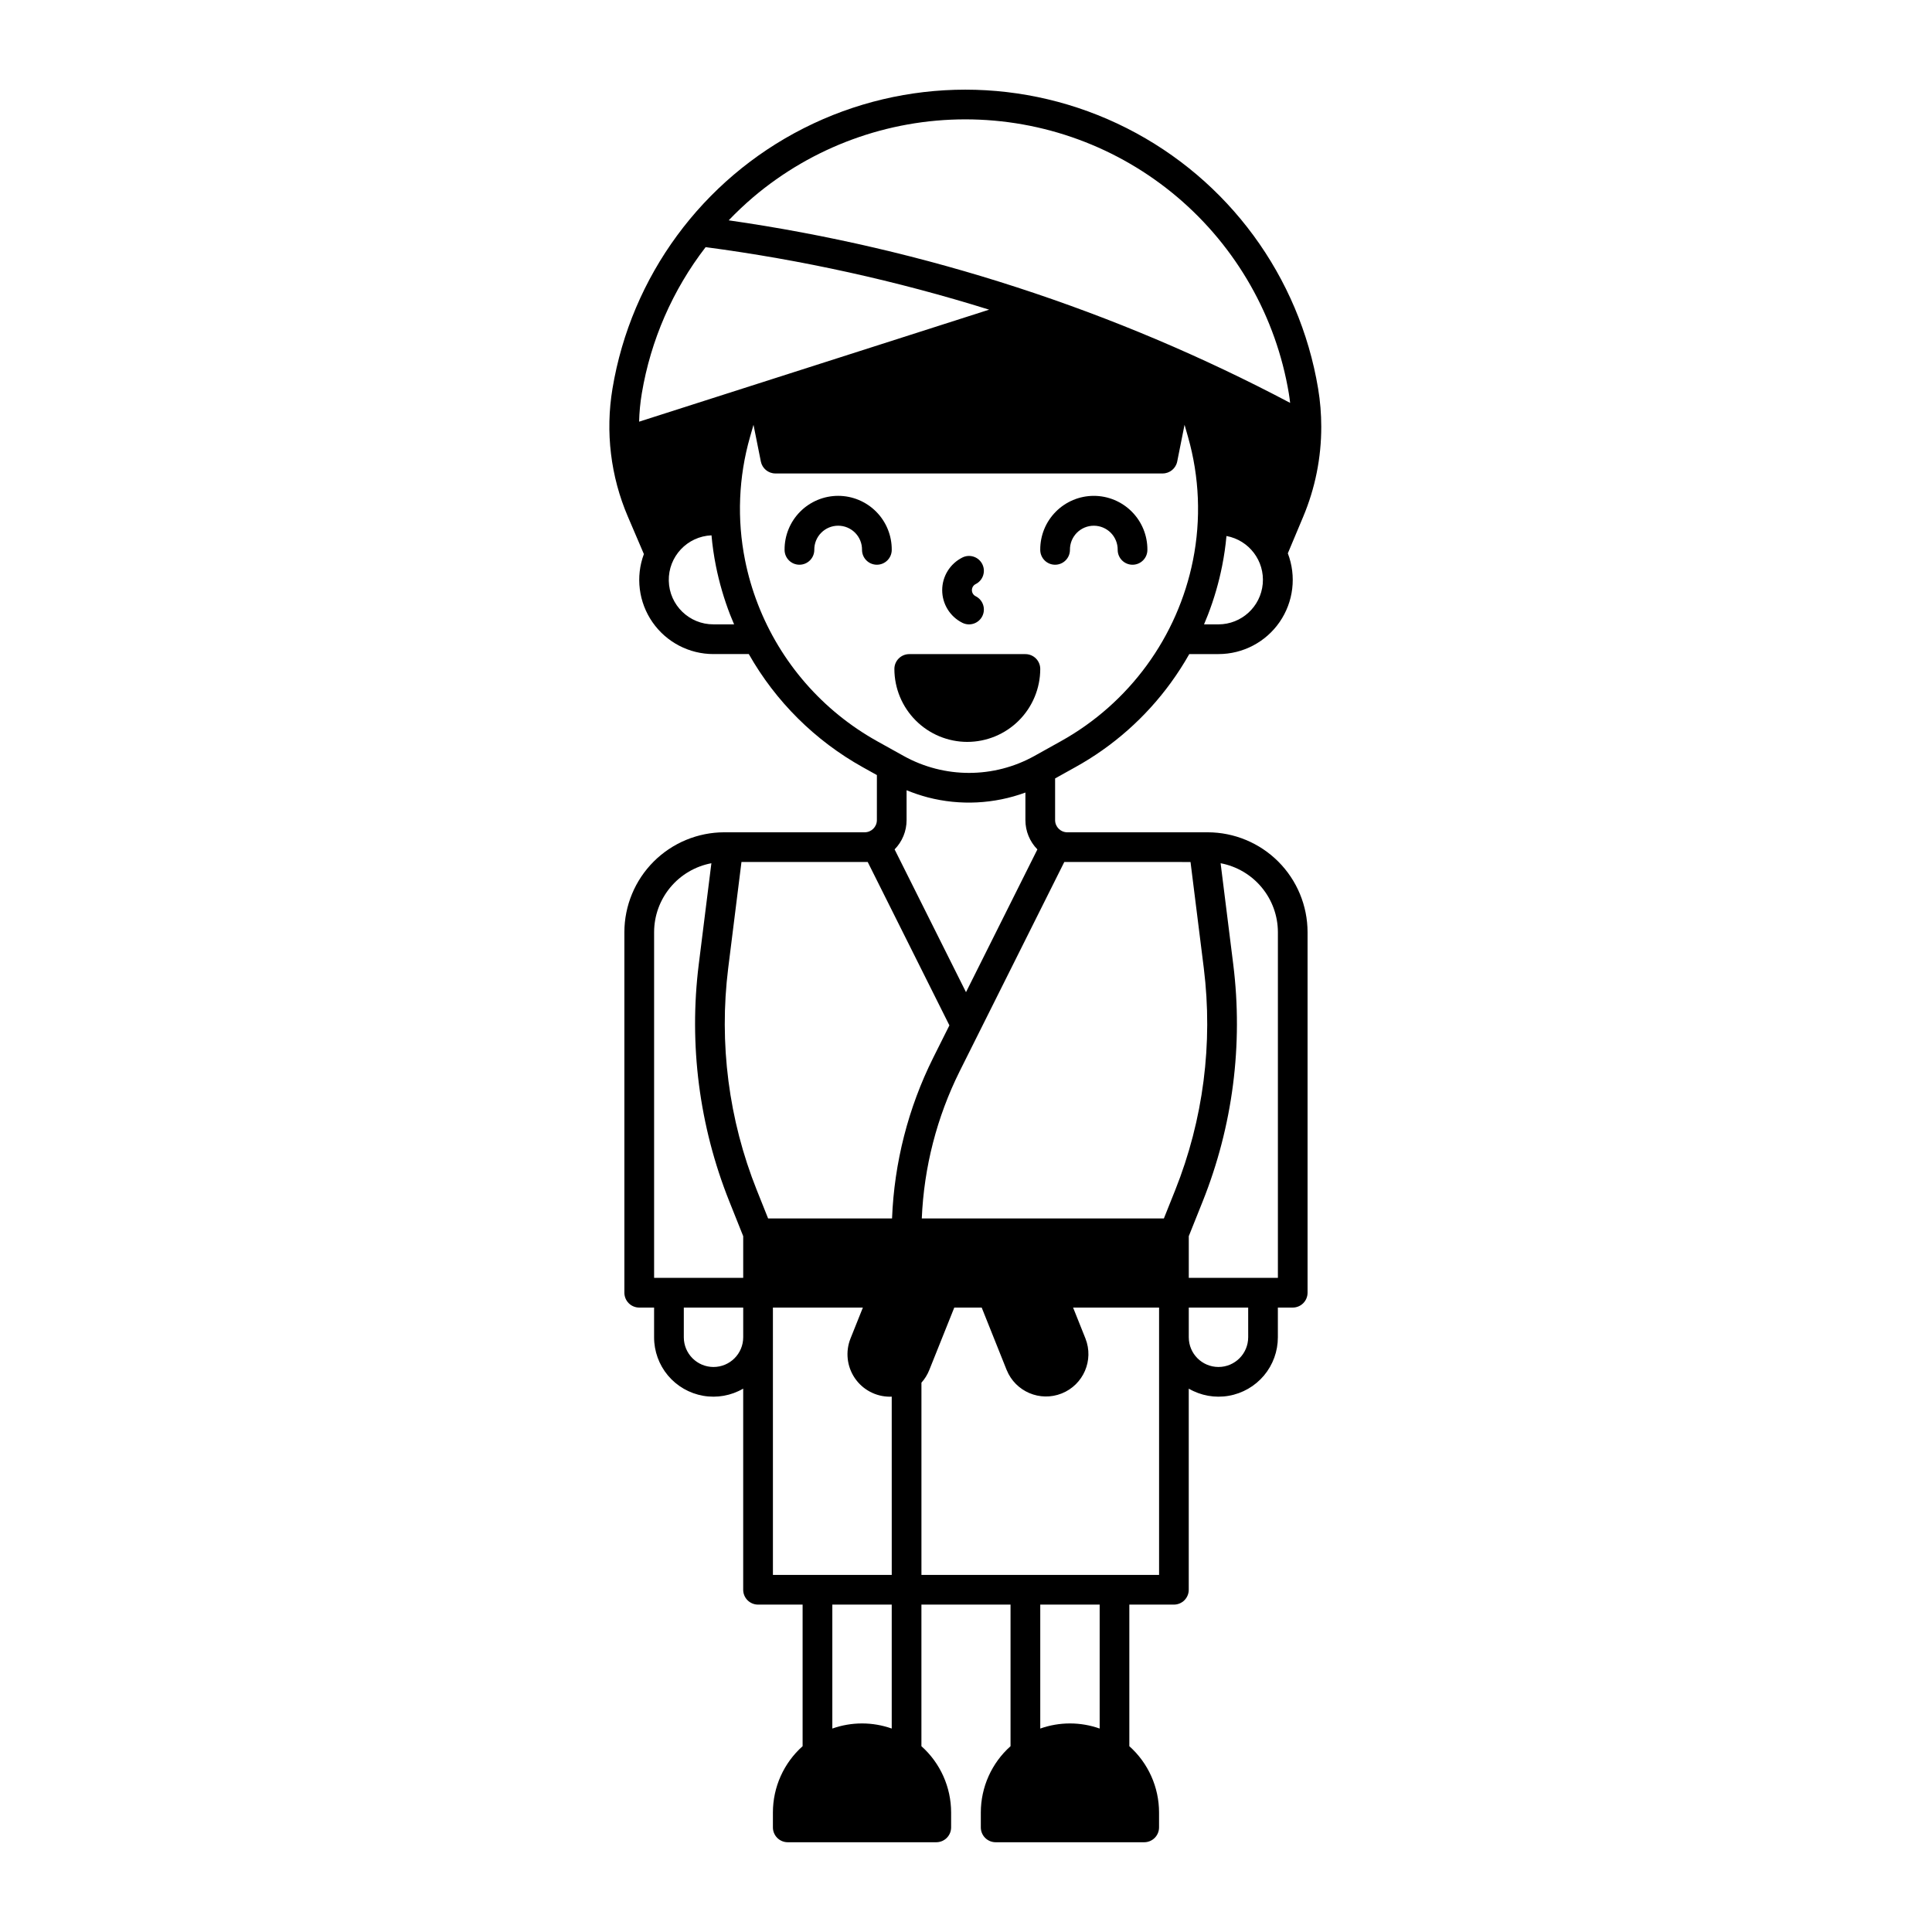 <?xml version="1.0" encoding="UTF-8"?>
<!-- Uploaded to: ICON Repo, www.svgrepo.com, Generator: ICON Repo Mixer Tools -->
<svg fill="#000000" width="800px" height="800px" version="1.1" viewBox="144 144 512 512" xmlns="http://www.w3.org/2000/svg">
 <g>
  <path d="m399.04 309.05c1.945 0.973 4.309 0.184 5.281-1.758 0.973-1.945 0.184-4.312-1.758-5.285-0.613-0.305-0.996-0.926-0.996-1.609 0-0.68 0.383-1.305 0.996-1.609 1.941-0.973 2.731-3.336 1.758-5.281-0.973-1.945-3.336-2.734-5.281-1.762-3.277 1.641-5.348 4.988-5.348 8.652 0 3.664 2.07 7.016 5.348 8.652z"/>
  <path d="m380.32 289.72c0.031-3.785-1.453-7.426-4.117-10.113-2.668-2.688-6.297-4.203-10.082-4.203s-7.414 1.516-10.082 4.203c-2.664 2.688-4.148 6.328-4.117 10.113 0 2.176 1.762 3.938 3.938 3.938 2.172 0 3.938-1.762 3.938-3.938-0.023-1.691 0.633-3.32 1.824-4.523 1.188-1.203 2.809-1.879 4.5-1.879s3.312 0.676 4.5 1.879c1.188 1.203 1.848 2.832 1.824 4.523 0 2.176 1.762 3.938 3.938 3.938 2.172 0 3.938-1.762 3.938-3.938z"/>
  <path d="m423.61 293.66c1.047 0 2.047-0.414 2.785-1.152 0.738-0.738 1.152-1.738 1.152-2.785-0.02-1.691 0.637-3.32 1.824-4.523 1.188-1.203 2.809-1.879 4.5-1.879s3.312 0.676 4.504 1.879c1.188 1.203 1.844 2.832 1.824 4.523 0 2.176 1.762 3.938 3.934 3.938 2.176 0 3.938-1.762 3.938-3.938 0.031-3.785-1.449-7.426-4.117-10.113-2.664-2.688-6.293-4.203-10.082-4.203-3.785 0-7.414 1.516-10.078 4.203-2.668 2.688-4.148 6.328-4.117 10.113 0 1.047 0.414 2.047 1.152 2.785 0.738 0.738 1.738 1.152 2.781 1.152z"/>
  <path d="m400.35 340.61c5.121-0.004 10.035-2.043 13.66-5.668 3.621-3.621 5.66-8.535 5.668-13.66 0-1.043-0.414-2.043-1.152-2.781-0.738-0.738-1.742-1.152-2.785-1.152h-30.785c-2.172 0-3.938 1.762-3.938 3.934 0.008 5.125 2.047 10.039 5.668 13.66 3.625 3.625 8.539 5.664 13.664 5.668z"/>
  <path d="m464.06 364.57h-37.215c-1.785-0.004-3.227-1.445-3.231-3.227v-11.051l5.324-2.965h0.004c9.98-5.519 18.629-13.16 25.336-22.383 1.773-2.441 3.41-4.981 4.894-7.606h7.738c6.477 0.004 12.543-3.18 16.215-8.512 3.672-5.336 4.481-12.137 2.164-18.188l4.066-9.684c3.176-7.551 4.805-15.664 4.793-23.859 0-3.391-0.277-6.777-0.832-10.121-4.957-29.754-23.781-55.371-50.691-68.996-26.914-13.621-58.703-13.621-85.617 0-26.91 13.625-45.734 39.242-50.691 68.996-1.918 11.473-0.504 23.258 4.082 33.953l4.238 9.906c-2.246 6.035-1.387 12.789 2.293 18.078 3.68 5.285 9.715 8.434 16.156 8.426h9.355c7.129 12.578 17.578 22.953 30.211 29.988l3.734 2.078-0.004 11.938c0 1.781-1.445 3.223-3.227 3.227h-37.215c-7.019 0.008-13.746 2.801-18.711 7.762-4.961 4.961-7.754 11.691-7.762 18.707v95.547c0 1.043 0.418 2.047 1.156 2.785 0.734 0.738 1.738 1.152 2.781 1.152h3.938v7.871c-0.008 3.703 1.293 7.293 3.672 10.129 2.383 2.836 5.688 4.742 9.336 5.379 3.648 0.641 7.406-0.031 10.605-1.895v53.301c0 1.043 0.414 2.043 1.152 2.781s1.742 1.152 2.785 1.152h11.809v37.523c-5.012 4.469-7.875 10.867-7.871 17.582v3.938c0 1.043 0.414 2.043 1.152 2.781 0.738 0.738 1.738 1.152 2.781 1.152h39.359c1.047 0 2.047-0.414 2.785-1.152 0.738-0.738 1.152-1.738 1.152-2.781v-3.938c0-6.715-2.863-13.113-7.871-17.582v-37.523h23.617v37.52l-0.004 0.004c-5.008 4.469-7.871 10.867-7.871 17.582v3.938c0 1.043 0.414 2.043 1.152 2.781 0.738 0.738 1.742 1.152 2.785 1.152h39.359c1.043 0 2.047-0.414 2.785-1.152 0.738-0.738 1.152-1.738 1.152-2.781v-3.938c0-6.715-2.863-13.113-7.875-17.582v-37.523h11.809c1.047 0 2.047-0.414 2.785-1.152s1.152-1.738 1.152-2.781v-53.301c3.203 1.863 6.957 2.535 10.605 1.895 3.648-0.637 6.953-2.543 9.336-5.379 2.379-2.836 3.68-6.426 3.676-10.129v-7.871h3.938-0.004c1.043 0 2.047-0.414 2.785-1.152s1.152-1.742 1.152-2.785v-95.547c-0.008-7.016-2.801-13.746-7.762-18.707-4.961-4.961-11.691-7.754-18.707-7.762zm-4.559 7.871 3.519 28.141v0.004c2.473 19.93-0.133 40.16-7.578 58.812l-3.004 7.508h-64.156c0.57-13.574 3.996-26.879 10.055-39.043l27.711-55.422zm-75.246-11.098v-7.922c1.836 0.754 3.719 1.387 5.637 1.895 8.547 2.211 17.566 1.762 25.852-1.285v7.312c0 2.902 1.141 5.688 3.176 7.758l-18.918 37.836-18.922-37.84c2.035-2.07 3.176-4.856 3.176-7.754zm82.656-51.879h-3.828c0.355-0.832 0.695-1.668 1.023-2.512 1.629-4.203 2.891-8.539 3.769-12.961 0.523-2.625 0.91-5.277 1.152-7.945 5.996 1.109 10.164 6.602 9.613 12.676-0.547 6.074-5.633 10.73-11.73 10.742zm-123.28-113.23c15.699-13.301 35.605-20.598 56.184-20.602 20.574 0 40.484 7.297 56.184 20.598 15.699 13.301 26.172 31.738 29.555 52.031 0.137 0.828 0.25 1.668 0.348 2.508-46.453-24.543-96.785-40.906-148.79-48.379 2.066-2.16 4.242-4.215 6.519-6.156zm-12.633 13.262c25.469 3.371 50.605 8.918 75.133 16.57l-92.758 29.684v0.004c0.059-2.512 0.297-5.012 0.711-7.488 2.363-14.117 8.172-27.434 16.914-38.77zm2.09 99.965c-6.434 0.031-11.707-5.102-11.852-11.531-0.145-6.434 4.891-11.797 11.32-12.059 0.242 2.727 0.633 5.434 1.168 8.117 0.887 4.418 2.152 8.754 3.781 12.957 0.328 0.848 0.68 1.684 1.039 2.519zm11.758-5.359c-1.469-3.781-2.606-7.684-3.402-11.664-2.172-10.832-1.715-22.027 1.324-32.648l0.918-3.211 1.949 9.734-0.004-0.004c0.371 1.84 1.984 3.164 3.859 3.164h102.62c1.879 0 3.492-1.324 3.863-3.164l1.945-9.734 0.918 3.211v0.004c3.027 10.625 3.481 21.82 1.32 32.656-4.074 20.367-16.887 37.914-35.043 48l-6.988 3.894c-10.77 5.984-23.867 5.984-34.637 0l-7.008-3.898h0.004c-14.469-8.047-25.664-20.902-31.641-36.34zm-4.348 68.336h33.457l21.648 43.297-4.305 8.605c-6.606 13.258-10.316 27.766-10.895 42.562h-32.844l-3.004-7.516v0.004c-7.449-18.652-10.051-38.883-7.574-58.812zm-23.152 18.598c0.004-4.336 1.527-8.535 4.297-11.867 2.773-3.336 6.621-5.602 10.883-6.402l-3.352 26.832c-2.644 21.25 0.133 42.824 8.074 62.711l3.711 9.289v11.051h-23.613zm15.742 115.23c-4.344-0.004-7.867-3.523-7.871-7.871v-7.871h15.742v7.871c-0.004 4.348-3.523 7.867-7.871 7.871zm15.742-15.742h23.84l-3.277 8.191c-1.383 3.465-0.961 7.391 1.133 10.484 2.09 3.09 5.582 4.941 9.312 4.941 0.16 0 0.32-0.012 0.48-0.02l0.004 47.25h-31.488zm31.488 111.56h0.004c-5.094-1.805-10.652-1.805-15.746 0v-32.844h15.742zm55.105 0c-5.094-1.805-10.652-1.805-15.742 0v-32.844h15.742zm15.746-40.715h-62.977v-50.945c0.887-0.988 1.59-2.125 2.078-3.356l6.625-16.547h7.266l6.617 16.547h0.004c2.328 5.734 8.852 8.508 14.594 6.207 5.746-2.297 8.555-8.809 6.281-14.562l-3.273-8.191h22.785zm23.617-62.977h-0.004c0 4.348-3.523 7.871-7.871 7.871s-7.871-3.523-7.871-7.871v-7.871h15.742zm7.871-15.742h-23.617v-11.051l3.715-9.285c7.938-19.887 10.719-41.461 8.074-62.711l-3.352-26.832-0.004-0.004c4.266 0.801 8.113 3.066 10.883 6.402 2.773 3.332 4.293 7.531 4.301 11.867z"/>
 </g>
</svg>